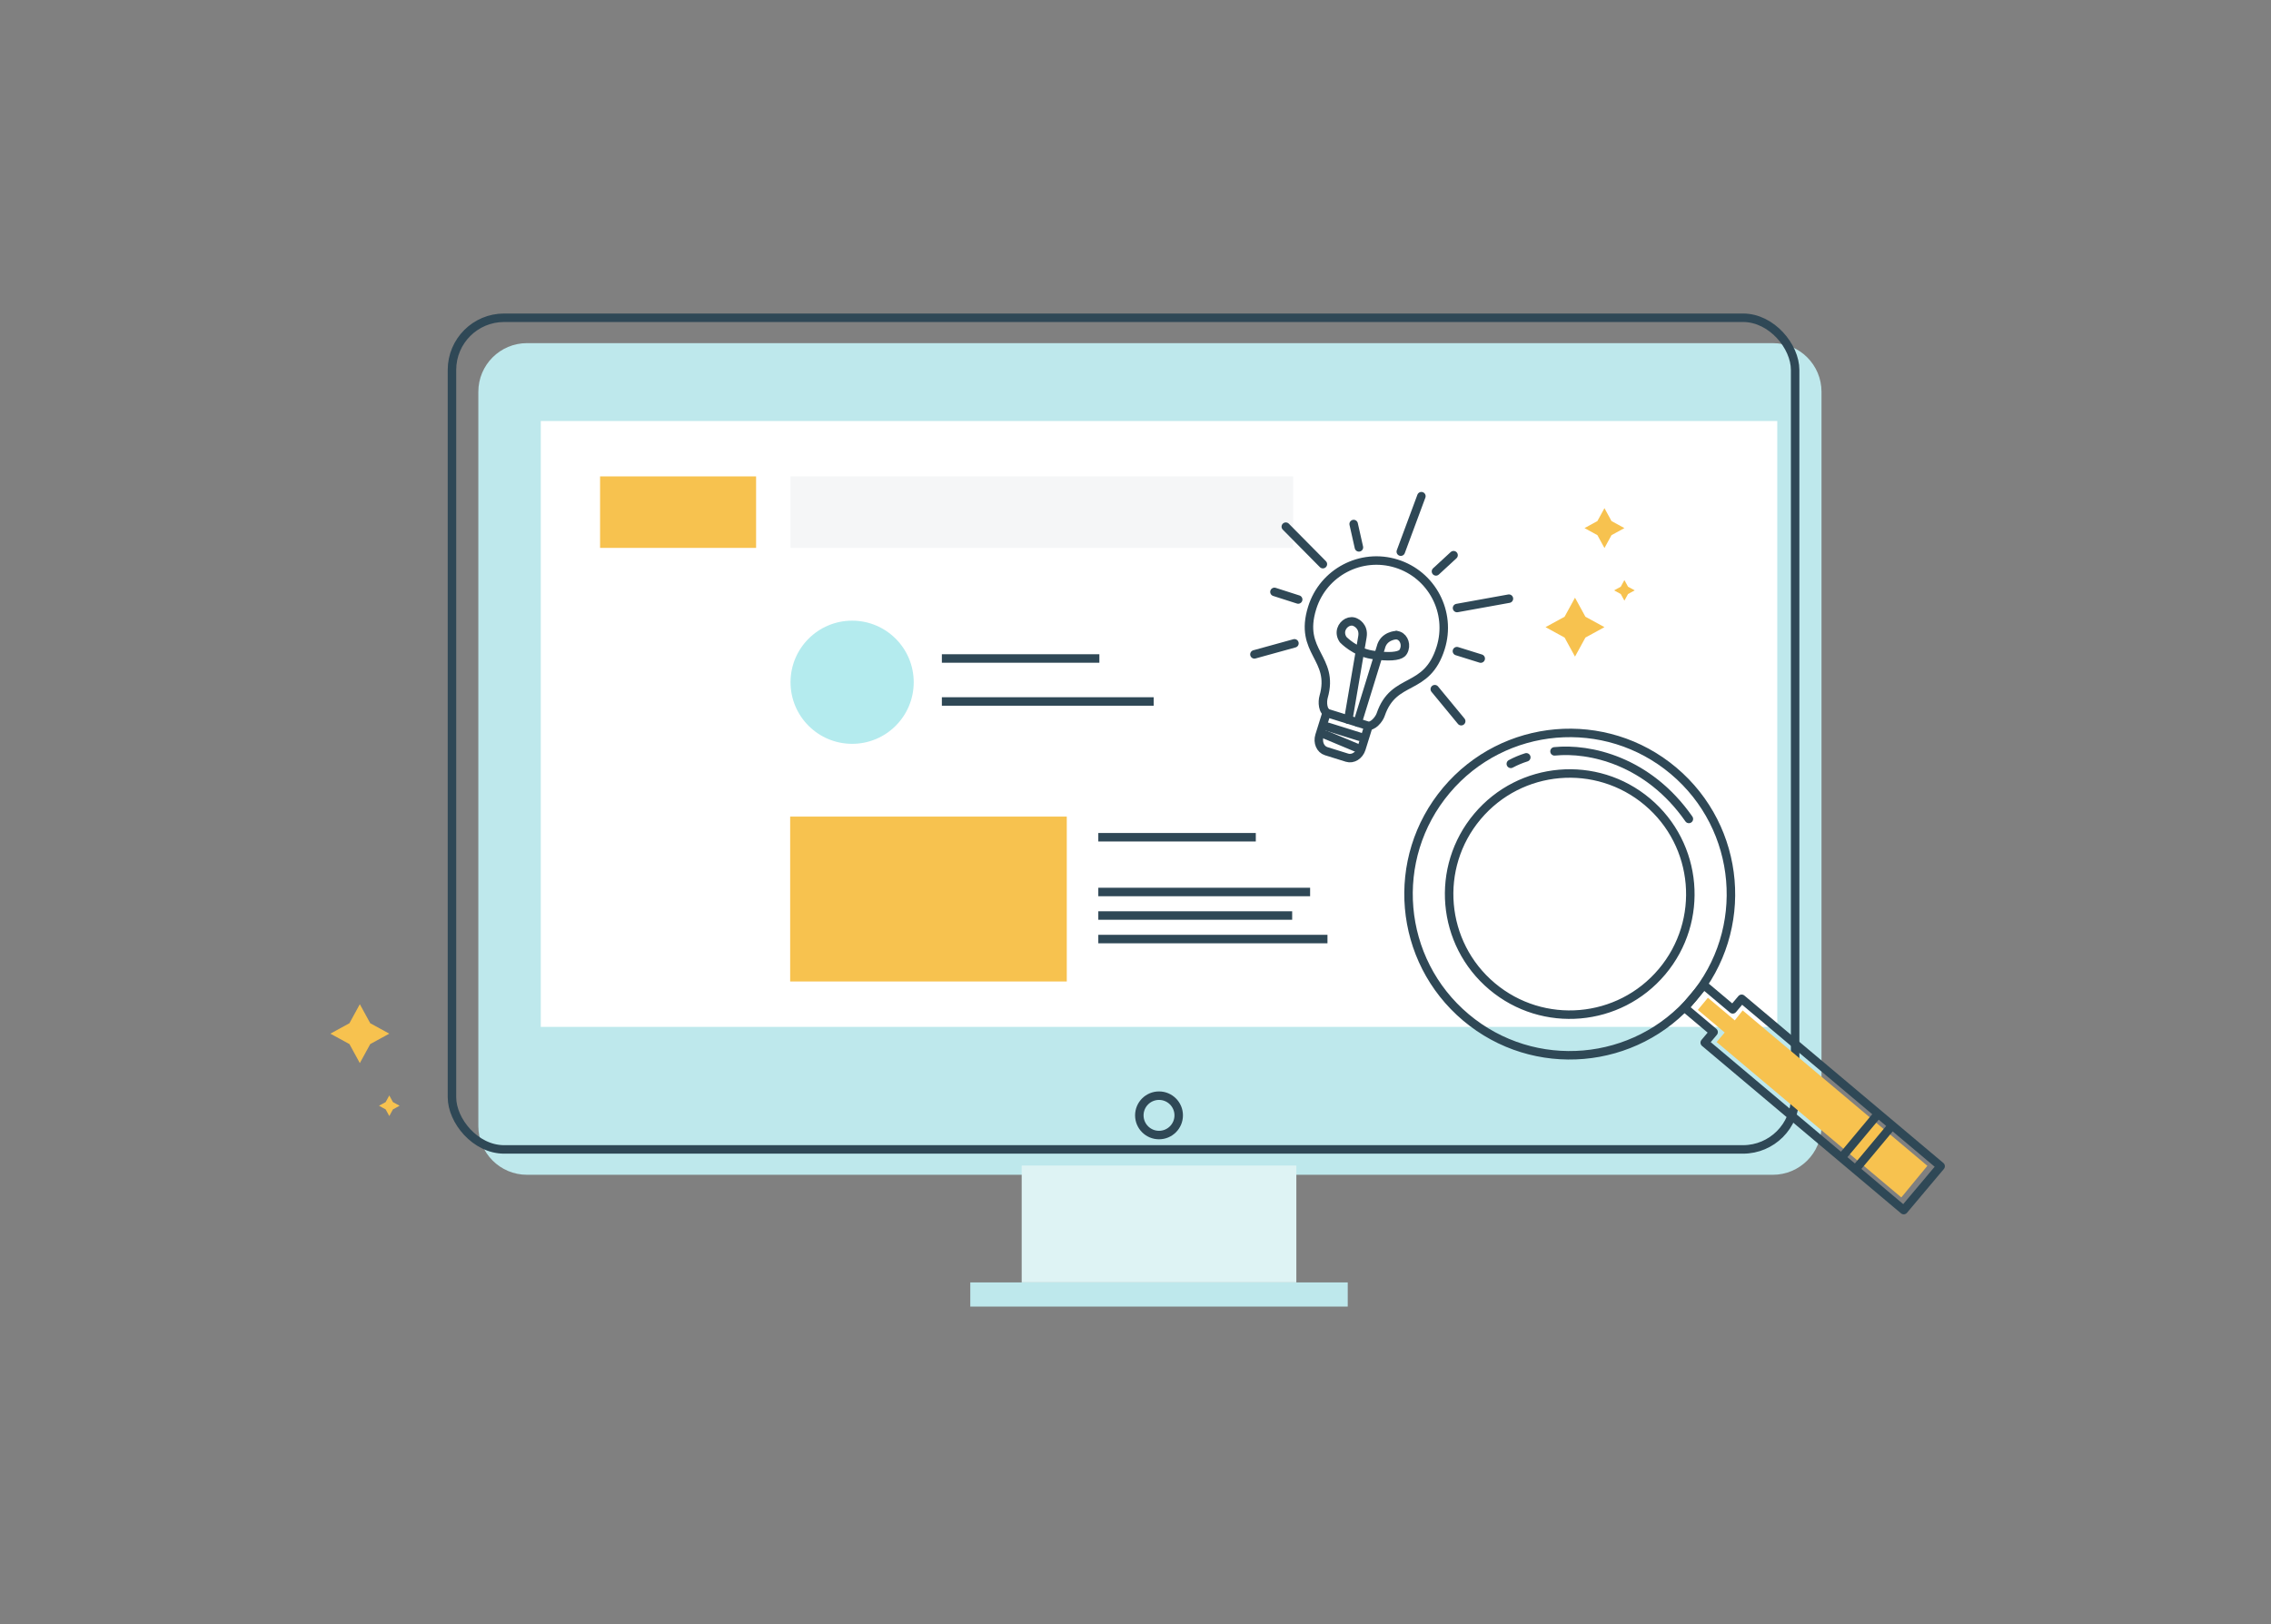 <?xml version="1.0" encoding="UTF-8"?>
<svg xmlns="http://www.w3.org/2000/svg" id="Layer_1" viewBox="0 0 535.34 382.954">
  <rect x="0" y="0" width="535.34" height="382.954" fill="#808080" stroke="none"/>
  <defs>
    <style>.cls-1{fill-rule:evenodd;}.cls-1,.cls-2{stroke-linecap:round;stroke-linejoin:round;}.cls-1,.cls-2,.cls-3{fill:none;stroke:#2f4856;stroke-width:2px;}.cls-3{stroke-miterlimit:10;}.cls-4{fill:#f7c24f;}.cls-4,.cls-5,.cls-6,.cls-7,.cls-8,.cls-9{stroke-width:0px;}.cls-5{fill:#def3f4;}.cls-6{fill:#bee8ec;}.cls-7{fill:#b4ebee;}.cls-8{fill:#fff;}.cls-9{fill:#f5f6f7;}</style>
  </defs>
  <path id="Path_18801" class="cls-6" d="m417.908,276.968H124.23c-6.335,0-11.471-5.135-11.472-11.47V92.369c0-6.336,5.136-11.472,11.472-11.472h293.678c6.336,0,11.472,5.136,11.472,11.472h0v173.127c0,6.335-5.135,11.471-11.47,11.472h-.002"></path>
  <rect id="Rectangle_698" class="cls-2" x="106.542" y="74.915" width="316.622" height="196.071" rx="12.29" ry="12.29"></rect>
  <circle id="Ellipse_86" class="cls-2" cx="273.214" cy="262.957" r="4.642"></circle>
  <rect id="Rectangle_699" class="cls-5" x="240.841" y="274.782" width="64.745" height="27.559"></rect>
  <rect id="Rectangle_700" class="cls-6" x="228.727" y="302.341" width="88.974" height="5.698"></rect>
  <rect id="Rectangle_701" class="cls-8" x="127.477" y="99.259" width="291.476" height="142.841"></rect>
  <path id="Path_18802" class="cls-4" d="m410.799,238.219l-1.863,2.345-6.335-5.331-2.375,2.862,6.335,5.331-1.9,2.248,43.534,36.633,6.141-7.454-43.537-36.634Z"></path>
  <path id="Path_18803" class="cls-2" d="m410.554,235.478l-2.094,2.488-6.825-5.743-4.513,5.362,6.825,5.744-2.094,2.488,46.909,39.473,8.7-10.339-46.908-39.473Z"></path>
  <path id="Path_18804" class="cls-2" d="m340.958,186.324c-13.514,16.057-11.453,40.028,4.603,53.543,16.057,13.514,40.028,11.453,53.543-4.603,13.514-16.057,11.453-40.028-4.603-53.543-.002-.002-.004-.003-.006-.005-16.057-13.509-40.025-11.446-53.537,4.608Zm50.826,42.769c-10.109,12.014-28.044,13.559-40.058,3.45-12.014-10.109-13.559-28.044-3.45-40.058,10.109-12.014,28.043-13.559,40.058-3.45,12.015,10.109,13.56,28.043,3.451,40.058,0,0,0,0,0,0h-.001Z"></path>
  <line id="Line_25" class="cls-2" x1="437.474" y1="275.589" x2="445.751" y2="265.674"></line>
  <line id="Line_26" class="cls-2" x1="434.183" y1="272.82" x2="442.46" y2="262.905"></line>
  <path id="Path_18805" class="cls-2" d="m366.442,177.14c8.276-.846,22.075,2.176,31.675,15.933"></path>
  <path id="Path_18806" class="cls-2" d="m356.142,180.084c1.167-.624,2.389-1.138,3.651-1.535"></path>
  <polygon class="cls-4" points="371.273 154.802 368.818 150.313 364.328 147.857 368.818 145.402 371.273 140.913 373.728 145.402 378.218 147.857 373.728 150.313 371.273 154.802"></polygon>
  <polygon class="cls-4" points="84.823 250.64 82.368 246.151 77.878 243.696 82.368 241.24 84.823 236.751 87.278 241.24 91.767 243.696 87.278 246.151 84.823 250.64"></polygon>
  <polygon class="cls-4" points="378.218 129.206 376.556 126.168 373.518 124.506 376.556 122.844 378.218 119.806 379.879 122.844 382.917 124.506 379.879 126.168 378.218 129.206"></polygon>
  <polygon class="cls-4" points="382.917 141.613 382.059 140.043 380.489 139.184 382.059 138.326 382.917 136.756 383.776 138.326 385.346 139.184 383.776 140.043 382.917 141.613"></polygon>
  <polygon class="cls-4" points="91.767 263.119 90.909 261.549 89.339 260.69 90.909 259.832 91.767 258.262 92.626 259.832 94.196 260.69 92.626 261.549 91.767 263.119"></polygon>
  <rect class="cls-4" x="141.454" y="112.316" width="36.779" height="16.856"></rect>
  <rect class="cls-4" x="186.263" y="192.521" width="65.208" height="38.875"></rect>
  <rect class="cls-9" x="186.352" y="112.316" width="118.48" height="16.856"></rect>
  <circle class="cls-7" cx="200.871" cy="160.847" r="14.519"></circle>
  <line class="cls-3" x1="222.025" y1="155.245" x2="259.153" y2="155.245"></line>
  <line class="cls-3" x1="222.025" y1="165.381" x2="271.955" y2="165.381"></line>
  <line class="cls-3" x1="258.902" y1="197.387" x2="296.029" y2="197.387"></line>
  <line class="cls-3" x1="258.902" y1="210.297" x2="308.832" y2="210.297"></line>
  <line class="cls-3" x1="258.902" y1="215.845" x2="304.602" y2="215.845"></line>
  <line class="cls-3" x1="258.902" y1="221.393" x2="312.924" y2="221.393"></line>
  <path class="cls-1" d="m329.198,149.75c.37.031.701.16.98.36.279.2.508.469.677.781.168.311.276.663.314,1.028.038.365.005.742-.108,1.104-.113.361-.273.742-.59,1.006-.812.676-3.036.967-7.045.339-4.01-.628-6.803-3.568-6.803-3.568-.287-.419-.45-.841-.512-1.249-.063-.408-.026-.802.087-1.163.112-.361.3-.691.538-.97.238-.279.528-.507.843-.668.315-.16.657-.252,1.001-.258.343-.005.688.075,1.011.261,0,0,1.999.873,1.572,3.376l-3.335,19.53"></path>
  <path class="cls-1" d="m329.132,149.74s-2.971.089-3.634,2.913l-5.465,17.696"></path>
  <path class="cls-1" d="m313.137,168.198c-1.408-.439-1.449-2.76-1.123-3.903,2.652-9.308-5.993-10.413-2.692-20.998,2.608-8.364,11.503-13.03,19.867-10.422,8.364,2.608,13.03,11.503,10.422,19.867-3.301,10.585-11.041,6.58-14.15,15.746-.382,1.126-1.908,2.958-3.142,2.573l-9.182-2.863Z"></path>
  <line class="cls-2" x1="312.974" y1="171.346" x2="320.516" y2="173.698"></line>
  <line class="cls-2" x1="312.413" y1="173.203" x2="319.703" y2="176.247"></line>
  <path class="cls-1" d="m322.487,171.508l-1.561,5.006c-.498,1.597-2.014,2.545-3.385,2.118l-4.923-1.535c-1.372-.428-2.08-2.069-1.582-3.667l1.673-5.366"></path>
  <line class="cls-2" x1="338.5" y1="134.715" x2="342.648" y2="130.89"></line>
  <line class="cls-2" x1="330.209" y1="130.06" x2="335.062" y2="116.98"></line>
  <line class="cls-2" x1="343.464" y1="143.349" x2="355.695" y2="141.14"></line>
  <line class="cls-2" x1="343.437" y1="153.515" x2="349.049" y2="155.265"></line>
  <line class="cls-2" x1="338.22" y1="162.478" x2="344.445" y2="170.03"></line>
  <line class="cls-2" x1="311.841" y1="133.004" x2="303.102" y2="124.167"></line>
  <line class="cls-2" x1="306.02" y1="141.339" x2="300.422" y2="139.545"></line>
  <line class="cls-2" x1="305.137" y1="151.672" x2="295.703" y2="154.274"></line>
  <line class="cls-2" x1="320.335" y1="129.05" x2="319.096" y2="123.545"></line>
</svg>
